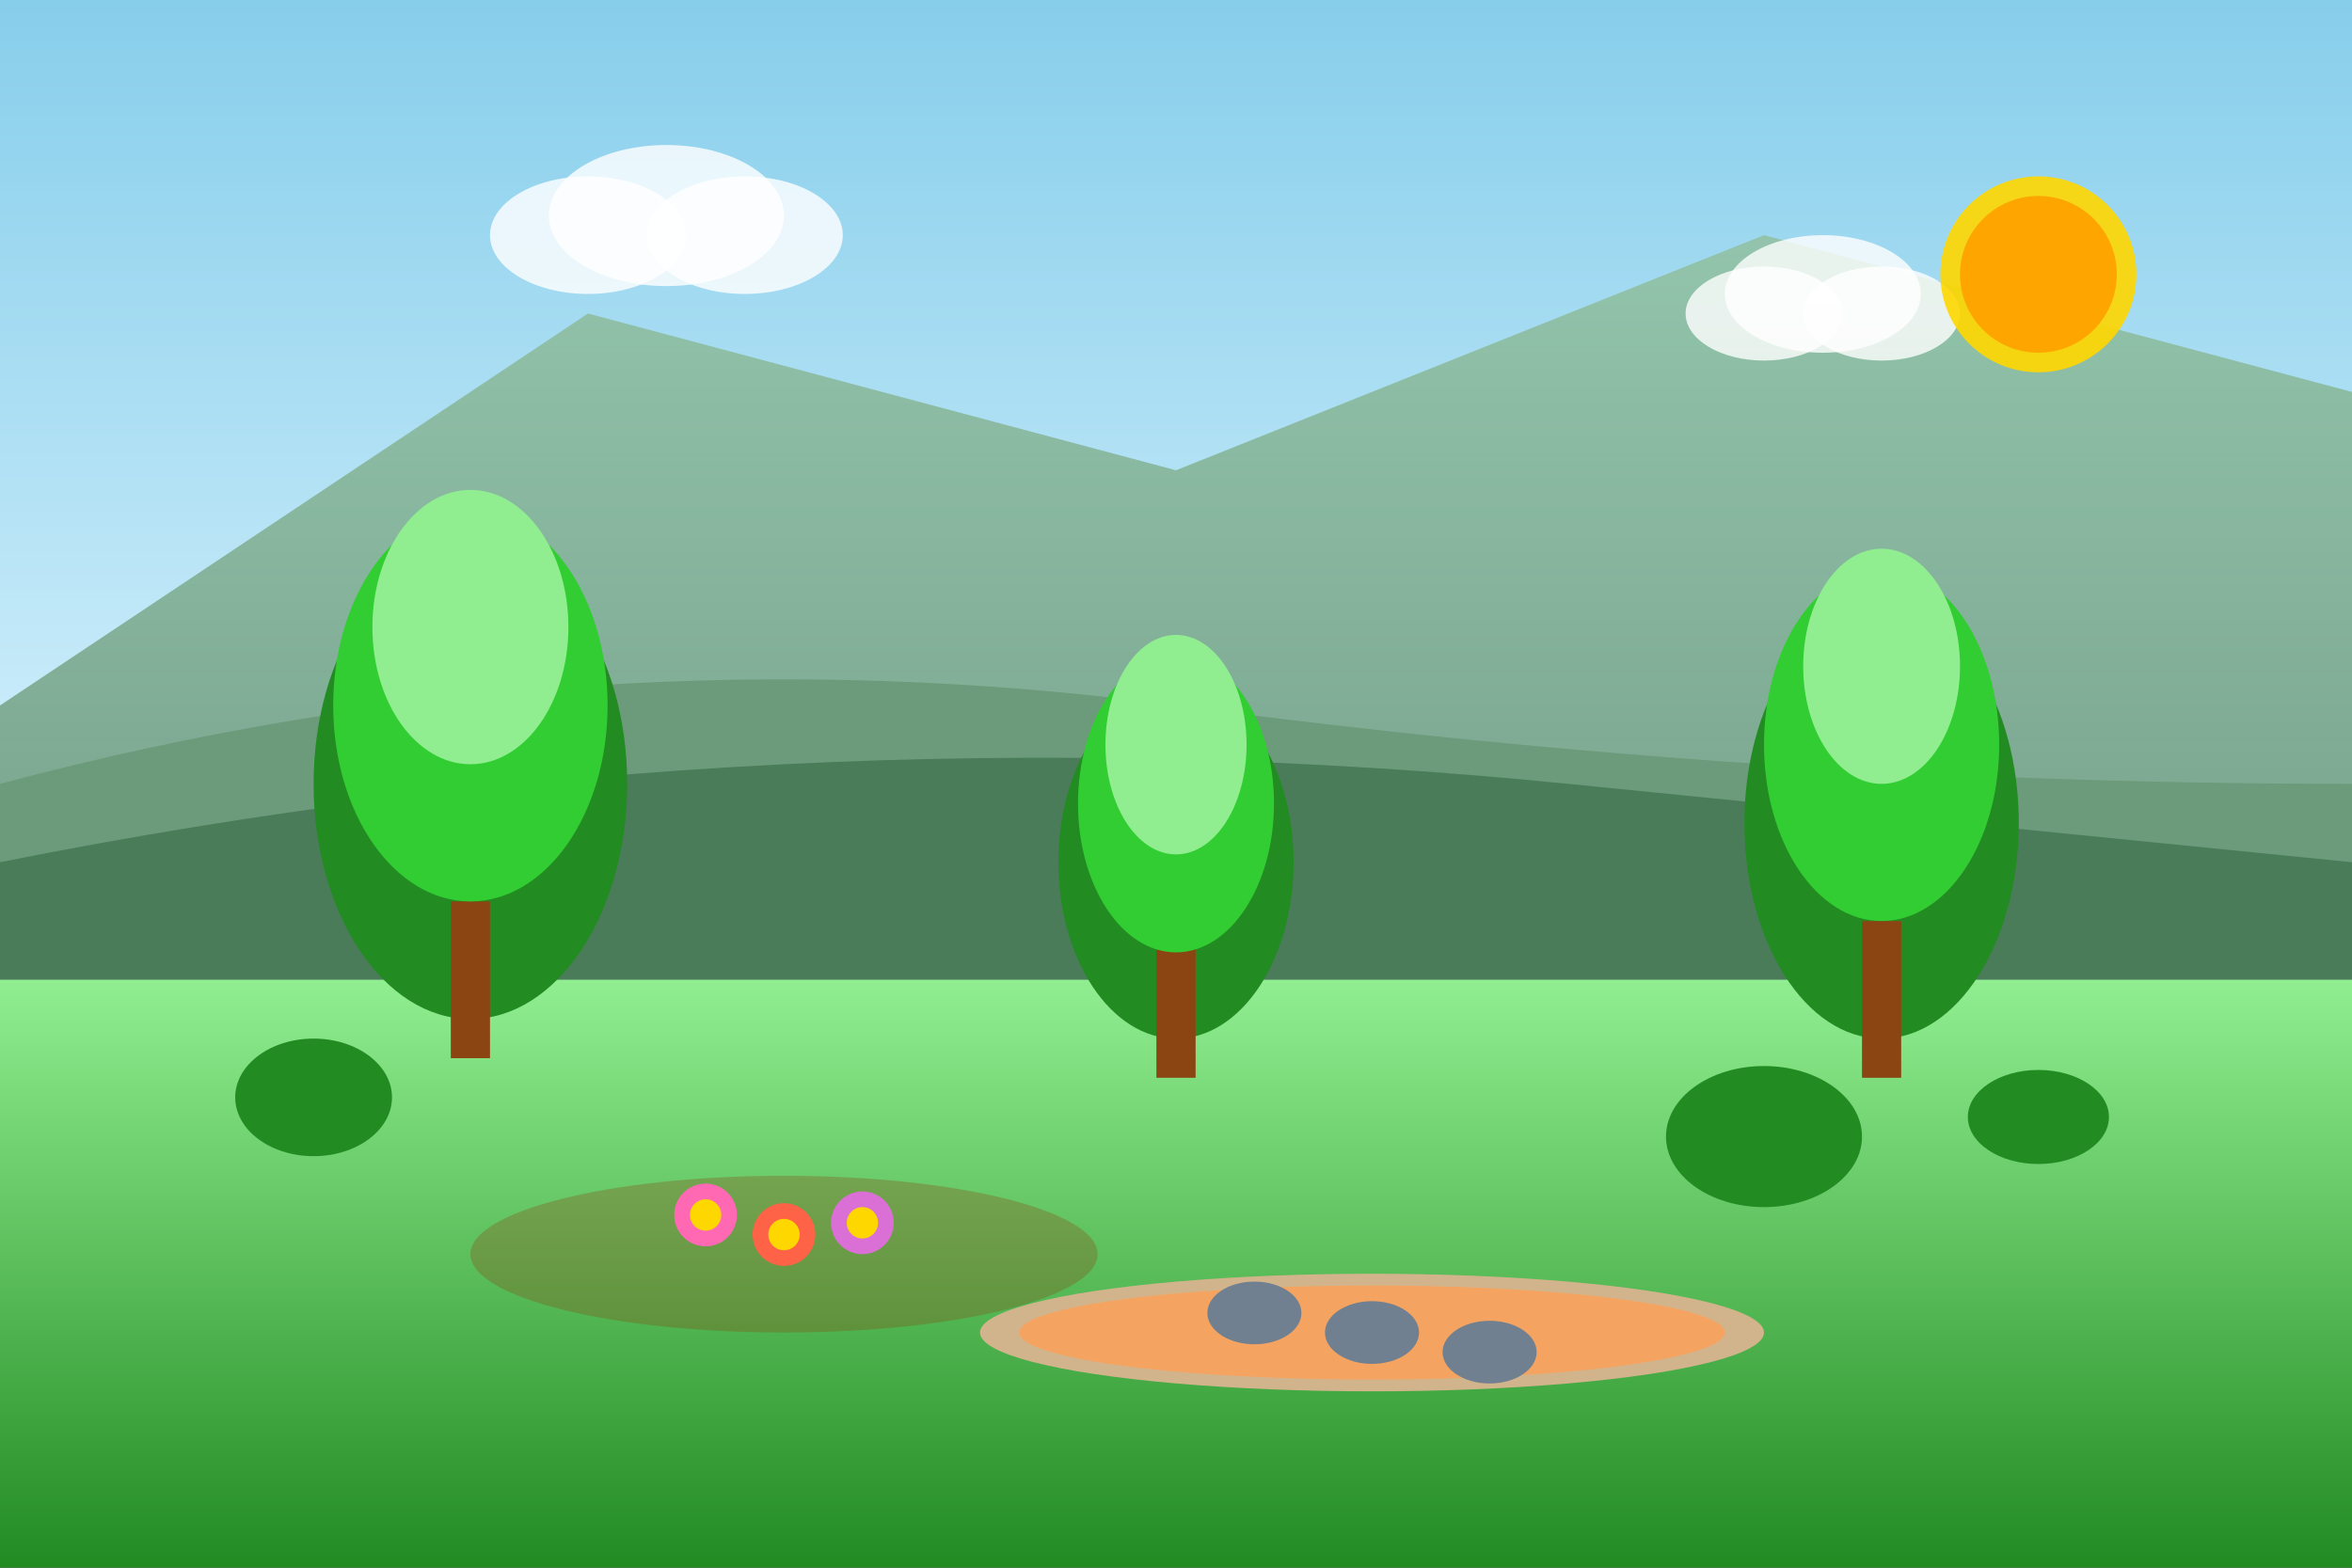 <svg width="600" height="400" viewBox="0 0 600 400" fill="none" xmlns="http://www.w3.org/2000/svg">
  <rect x="0" y="0" width="600" height="400" fill="#333333" stroke="none"/>
  <!-- Sky gradient -->
  <defs>
    <linearGradient id="skyGradient" x1="0%" y1="0%" x2="0%" y2="100%">
      <stop offset="0%" style="stop-color:#87CEEB;stop-opacity:1" />
      <stop offset="100%" style="stop-color:#E0F6FF;stop-opacity:1" />
    </linearGradient>
    <linearGradient id="grassGradient" x1="0%" y1="0%" x2="0%" y2="100%">
      <stop offset="0%" style="stop-color:#90EE90;stop-opacity:1" />
      <stop offset="100%" style="stop-color:#228B22;stop-opacity:1" />
    </linearGradient>
    <linearGradient id="mountainGradient" x1="0%" y1="0%" x2="0%" y2="100%">
      <stop offset="0%" style="stop-color:#8FBC8F;stop-opacity:1" />
      <stop offset="100%" style="stop-color:#4a7c59;stop-opacity:1" />
    </linearGradient>
  </defs>
  
  <!-- Sky background -->
  <rect width="600" height="250" fill="url(#skyGradient)"/>
  
  <!-- Mountains in background -->
  <polygon points="0,180 150,80 300,120 450,60 600,100 600,250 0,250" fill="url(#mountainGradient)" opacity="0.7"/>
  
  <!-- Rolling hills -->
  <path d="M0 200 Q150 160 300 180 T600 200 L600 250 L0 250 Z" fill="#6b9b7a"/>
  <path d="M0 220 Q200 180 400 200 T600 220 L600 250 L0 250 Z" fill="#4a7c59"/>
  
  <!-- Ground/grass -->
  <rect y="250" width="600" height="150" fill="url(#grassGradient)"/>
  
  <!-- Trees -->
  <!-- Large tree on left -->
  <ellipse cx="120" cy="200" rx="40" ry="60" fill="#228B22"/>
  <rect x="115" y="230" width="10" height="40" fill="#8b4513"/>
  <ellipse cx="120" cy="180" rx="35" ry="50" fill="#32CD32"/>
  <ellipse cx="120" cy="160" rx="25" ry="35" fill="#90EE90"/>
  
  <!-- Medium tree in center -->
  <ellipse cx="300" cy="220" rx="30" ry="45" fill="#228B22"/>
  <rect x="295" y="240" width="10" height="35" fill="#8b4513"/>
  <ellipse cx="300" cy="205" rx="25" ry="38" fill="#32CD32"/>
  <ellipse cx="300" cy="190" rx="18" ry="28" fill="#90EE90"/>
  
  <!-- Tree on right -->
  <ellipse cx="480" cy="210" rx="35" ry="55" fill="#228B22"/>
  <rect x="475" y="235" width="10" height="40" fill="#8b4513"/>
  <ellipse cx="480" cy="190" rx="30" ry="45" fill="#32CD32"/>
  <ellipse cx="480" cy="170" rx="20" ry="30" fill="#90EE90"/>
  
  <!-- Flowers and garden elements -->
  <!-- Flower bed -->
  <ellipse cx="200" cy="320" rx="80" ry="20" fill="#8b4513" opacity="0.3"/>
  
  <!-- Flowers -->
  <circle cx="180" cy="310" r="8" fill="#FF69B4"/>
  <circle cx="180" cy="310" r="4" fill="#FFD700"/>
  <circle cx="200" cy="315" r="8" fill="#FF6347"/>
  <circle cx="200" cy="315" r="4" fill="#FFD700"/>
  <circle cx="220" cy="312" r="8" fill="#DA70D6"/>
  <circle cx="220" cy="312" r="4" fill="#FFD700"/>
  
  <!-- Garden path -->
  <ellipse cx="350" cy="340" rx="100" ry="15" fill="#D2B48C"/>
  <ellipse cx="350" cy="340" rx="90" ry="12" fill="#F4A460"/>
  
  <!-- Stepping stones -->
  <ellipse cx="320" cy="335" rx="12" ry="8" fill="#708090"/>
  <ellipse cx="350" cy="340" rx="12" ry="8" fill="#708090"/>
  <ellipse cx="380" cy="345" rx="12" ry="8" fill="#708090"/>
  
  <!-- Small bushes -->
  <ellipse cx="80" cy="280" rx="20" ry="15" fill="#228B22"/>
  <ellipse cx="450" cy="290" rx="25" ry="18" fill="#228B22"/>
  <ellipse cx="520" cy="285" rx="18" ry="12" fill="#228B22"/>
  
  <!-- Clouds -->
  <ellipse cx="150" cy="60" rx="25" ry="15" fill="white" opacity="0.8"/>
  <ellipse cx="170" cy="55" rx="30" ry="18" fill="white" opacity="0.8"/>
  <ellipse cx="190" cy="60" rx="25" ry="15" fill="white" opacity="0.8"/>
  
  <ellipse cx="450" cy="80" rx="20" ry="12" fill="white" opacity="0.8"/>
  <ellipse cx="465" cy="75" rx="25" ry="15" fill="white" opacity="0.8"/>
  <ellipse cx="480" cy="80" rx="20" ry="12" fill="white" opacity="0.8"/>
  
  <!-- Sun -->
  <circle cx="520" cy="70" r="25" fill="#FFD700" opacity="0.9"/>
  <circle cx="520" cy="70" r="20" fill="#FFA500"/>
</svg>
